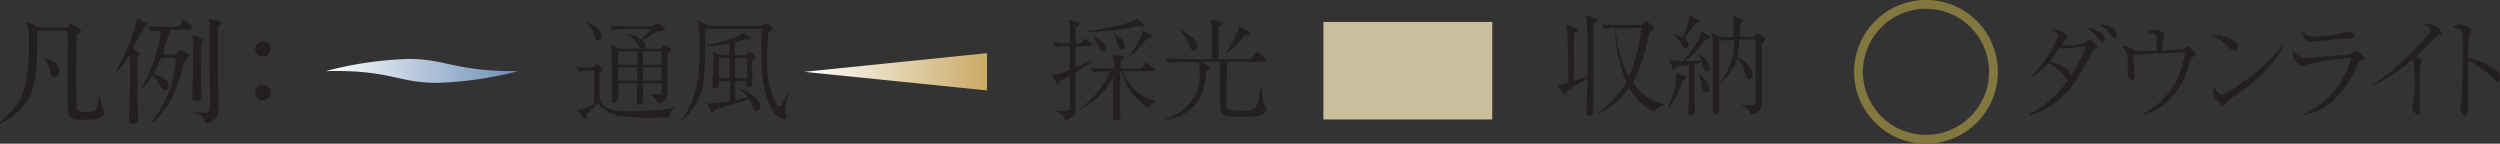 <svg xmlns="http://www.w3.org/2000/svg" xmlns:xlink="http://www.w3.org/1999/xlink" viewBox="0 0 246.07 14.14"><rect x="0" y="0" width="246.07" height="14.14" fill="#333333" stroke="none"/><defs><style>.cls-1{fill:none;stroke:#837740;stroke-linecap:round;stroke-width:0.87px;}.cls-2{fill:#231f20;}.cls-3{fill:url(#名称未設定グラデーション_4);}.cls-4{fill:url(#名称未設定グラデーション_3);}.cls-5{fill:#cabe9d;}</style><linearGradient id="名称未設定グラデーション_4" x1="79.15" y1="7.07" x2="97.15" y2="7.07" gradientUnits="userSpaceOnUse"><stop offset="0" stop-color="#fff"/><stop offset="1" stop-color="#caaa66"/></linearGradient><linearGradient id="名称未設定グラデーション_3" x1="32.06" y1="6.96" x2="51.03" y2="6.96" gradientUnits="userSpaceOnUse"><stop offset="0" stop-color="#fff"/><stop offset="1" stop-color="#6b8db6"/></linearGradient></defs><g id="Layer_2" data-name="Layer 2"><g id="main"><path class="cls-1" d="M196.21,7.07A6.64,6.64,0,1,1,189.58.43,6.63,6.63,0,0,1,196.21,7.07Z"/><path class="cls-2" d="M6.34,2.73a.35.35,0,0,0,.35-.16c.15-.22.18-.24.24-.24a3.45,3.45,0,0,1,.65.35c.3.19.39.25.39.34a.24.24,0,0,1-.13.21l-.25.16c-.09.13-.09,3.7-.09,4.21s0,3,.09,3.16.32.25.88.25c.8,0,.92,0,1.08-.5a4.71,4.71,0,0,0,.22-1.28s0-.06,0-.06.23,1.23.32,1.44.24.29.24.36a.71.71,0,0,1-.35.57c-.33.21-.54.24-1.81.24a3,3,0,0,1-1.11-.14c-.39-.22-.39-.35-.39-1.74,0-.8,0-4.72,0-5.61,0-1.24,0-1.27-.4-1.27H4.05c-.4,0-.4.08-.4.67,0,3.31,0,5.7-2,7.42a6.26,6.26,0,0,1-1.53,1A.07.07,0,0,1,0,12s.73-.69.85-.81c1.52-1.36,2-3.09,2-7a8.08,8.08,0,0,0-.11-1.51,3.37,3.37,0,0,1-.1-.34.1.1,0,0,1,.11-.11,2.71,2.71,0,0,1,.64.23,1.27,1.27,0,0,0,.75.24ZM5,7.11a4.11,4.11,0,0,0-.58-1.24l-.13-.16s0,0,0,0c.37,0,1.55.47,1.55,1.28a.56.56,0,0,1-.52.6C5.08,7.57,5,7.36,5,7.11Z"/><path class="cls-2" d="M14.1,2.11c.39.17.41.18.41.26s-.33.37-.38.44-.28.53-.4.74-.51.85-.56,1a.53.53,0,0,0-.05.18c0,.1.07.14.19.22.39.23.43.25.43.35s-.19.23-.21.29a1.08,1.08,0,0,0,0,.35c0,2.43,0,2.83,0,4,0,.27.08,1.44.08,1.67a.53.53,0,0,1-.53.59c-.36,0-.4-.31-.4-.47s.06-.82.06-1c.07-1.65.07-3.49.07-3.67s0-1.31,0-1.52,0-.17,0-.17-.21.27-.25.34a3.92,3.92,0,0,1-1.2,1.39,4,4,0,0,1,.37-.68,19.65,19.65,0,0,0,1.76-4.5c0-.09,0-.12.08-.09S14,2.06,14.1,2.11Zm.51.52s0,0,0-.06,0,0,0,0l.51.05c.52,0,1,0,1.56,0H17c.47,0,.61,0,.73-.18.25-.43.27-.49.4-.49s.87.77.87.82-.22.16-.6.16h-1.3c-.22,0-.35,0-.44.28s-.58,1.89-.58,2,.15.16.23.16h.72c.28,0,.36,0,.49-.22s.17-.27.27-.27.7.44.78.48a.17.17,0,0,1,.08.14c0,.09-.36.37-.41.44a2.54,2.54,0,0,0-.31.87c-.89,3.68-2.74,5.32-3.19,5.32,0,0,0,0,0,0s.42-.46.48-.54a10.7,10.7,0,0,0,2.05-5.33,2.13,2.13,0,0,0,0-.32c0-.22-.11-.25-.34-.25h-.74c-.22,0-.31,0-.44.28l-.64,1.33s0,.08.29.12,1.2.28,1.2,1.05a.35.35,0,0,1-.34.4c-.24,0-.3-.07-.56-.52-.12-.22-.52-.85-.68-.85s-.09,0-.25.28a3.2,3.2,0,0,1-.9,1s0-.11.1-.2a14.9,14.9,0,0,0,1.84-5.29c0-.18-.07-.23-.25-.23l-.68,0s-.06,0-.09-.08Zm5.18,5.94c0,.13.08.92.08.95,0,.32-.28.43-.55.43s-.39-.17-.39-.33,0-.43,0-.5C19,8.4,19,5.7,19,5a6.37,6.37,0,0,0,0-1.07s-.05-.28-.05-.31,0-.1.09-.1.4.1.55.14c.35.11.47.18.47.3S20,4,20,4s-.18.17-.18.42,0,1.38,0,1.61C19.75,7.43,19.77,8.29,19.79,8.57Zm1.87-6.45c.09,0,.14.07.14.15s0,.11-.2.24-.16.2-.16.43c0,.49,0,2.65,0,3.09s0,2,.06,3.11c0,.17,0,.88,0,1.31a2.21,2.21,0,0,1-.21,1.09,1.53,1.53,0,0,1-.93.59c-.12,0-.15-.06-.2-.18a1.23,1.23,0,0,0-.59-.69,4.44,4.44,0,0,1-.59-.2s.13,0,.17,0l1,.05c.54,0,.54-.23.54-1.23,0,0-.05-3.1-.05-3.69,0-1.45,0-3.66,0-3.83s-.08-.37-.08-.44a.06.06,0,0,1,.07-.07A8,8,0,0,1,21.66,2.12Z"/><path class="cls-2" d="M25.12,4.82a.76.76,0,1,1,.75.76A.76.76,0,0,1,25.12,4.82Zm0,4.31a.76.76,0,1,1,.75.75A.76.76,0,0,1,25.12,9.13Z"/><polygon class="cls-3" points="97.15 8.9 79.15 7.07 97.15 5.23 97.15 8.9"/><path class="cls-2" d="M105.87,7.12c0,.81,0,1.18,0,1.86s0,1.14,0,1.58,0,.73-.27.94a1.63,1.63,0,0,1-.8.32c0-.22-.07-.5-.89-.9v-.05c.24,0,.74.06,1,.06.4,0,.4-.12.4-.54,0-.21,0-1.36,0-1.66s0-.34,0-1.27c-.64.36-.77.42-.92.5s-.15.39-.25.39-.1-.06-.14-.14l-.48-.85a4.63,4.63,0,0,0,1.78-.49c0-.36,0-.43,0-1.09,0-.41,0-.83,0-1.25a9.11,9.11,0,0,0-1.39.12l-.26-.46c.32,0,.76.06,1.65.07,0-.29,0-1.42,0-1.66a1.92,1.92,0,0,0-.17-.67l1,.28c.06,0,.12,0,.12.12s-.25.26-.37.35V4.27h.51l.25-.31c.06-.09.12-.14.17-.14s.15.07.21.12l.38.31s.11.09.11.17-.09.11-.17.11h-1.46V6.09c0,.24,0,.24,0,.55,1-.41,1.28-.53,1.62-.69v.11C107.18,6.29,106.73,6.59,105.87,7.12ZM113,10.6A6,6,0,0,1,110.36,7h-.11c0,.41,0,2.23,0,2.59s0,1,0,1.4c0,.08.06.43.06.5,0,.27-.32.38-.54.38s-.2-.07-.2-.29c0-.4,0-1.05,0-1.45s0-1.83,0-2.54a7.5,7.5,0,0,1-3.27,3.19l0-.09a9.24,9.24,0,0,0,3-3.69H109a8.26,8.26,0,0,0-1.4.12l-.25-.47c.6.06,1.21.09,1.81.09h.54a4,4,0,0,0-.2-1.39l1,.2c.08,0,.13,0,.13.12s-.07.17-.32.34c0,.13,0,.51,0,.73h2l.34-.44c.06-.07.11-.14.17-.14a.47.47,0,0,1,.21.11l.51.45c.07,0,.11.08.11.16s-.09.12-.16.12H110.5a4.72,4.72,0,0,0,3.38,3V10A1.79,1.79,0,0,0,113,10.6Zm-.55-8-.54,0a19.67,19.67,0,0,1-2.56.42c-.36,0-1.94.13-2.27.16V3.06a26.85,26.85,0,0,0,3.15-.59c1.42-.38,1.52-.49,1.64-.66l.73.6s.08,0,.08.1S112.46,2.64,112.41,2.64Zm-3.93,2.44c-.29,0-.36-.26-.45-.56a2.89,2.89,0,0,0-.58-1l0,0c.46.25,1.32.72,1.32,1.29A.35.35,0,0,1,108.48,5.08Zm1.9-.21c-.26,0-.32-.19-.44-.65a3.09,3.09,0,0,0-.49-1l0,0c.68.44,1.21.82,1.21,1.26C110.7,4.71,110.59,4.87,110.38,4.87Zm2.79-1.13-.33.1a8.37,8.37,0,0,1-1.62,1.69l-.07,0a12.69,12.69,0,0,0,1-1.66,1.54,1.54,0,0,0,.25-.87l.8.47c.07,0,.13.07.13.16S113.22,3.73,113.17,3.74Z"/><path class="cls-2" d="M124.12,11.34a6.23,6.23,0,0,1-1.7.15c-2.33,0-2.33,0-2.33-1.64,0-.39,0-2.12,0-2.47,0-.63,0-1.1,0-1.3H118.2l.73.4c.06,0,.14.09.14.16a.14.14,0,0,1-.08.13l-.28.17a5.14,5.14,0,0,1-1.12,3.44,4.77,4.77,0,0,1-2.84,1.43l0-.09a5.4,5.4,0,0,0,2-1.19,4.27,4.27,0,0,0,1.32-3.42,4.67,4.67,0,0,0-.07-1h-1.65A8.42,8.42,0,0,0,115,6.2l-.26-.47c.82.06,1.61.09,1.8.09h2.75c0-2.43,0-2.7,0-3a2.81,2.81,0,0,0-.18-.92l1.07.24c.13,0,.21.05.21.15s0,.11-.43.38V5.82h3.19l.44-.52c.11-.12.12-.13.18-.13a.63.63,0,0,1,.2.1l.56.52c.06.06.11.1.11.17s-.09.12-.17.12h-3.69c0,.85-.07,3.48-.07,4.11s.09.7,1.54.7,1.5-.06,1.85-2.41h.06c0,.43.12,1.12.19,1.55a1.1,1.1,0,0,0,.29.6.22.22,0,0,1,.06.17C124.63,11.08,124.32,11.27,124.12,11.34ZM117.55,5c-.3,0-.37-.18-.65-.91a5.3,5.3,0,0,0-.49-.82,3,3,0,0,0-.35-.4l0,0c1,.45,1.83,1.17,1.83,1.72A.4.4,0,0,1,117.55,5Zm5.31-1.56a3,3,0,0,1-.35.07,8.44,8.44,0,0,1-1.91,1.81l0-.06A9.46,9.46,0,0,0,122,2.59l.88.53c.15.09.17.12.17.18S123,3.44,122.86,3.46Z"/><path class="cls-4" d="M32.06,7A36.23,36.23,0,0,1,40.17,5.8C44,5.8,44.79,7.05,51,7a36.06,36.06,0,0,1-8.11,1.16C39.05,8.11,38.31,6.85,32.06,7Z"/><path class="cls-2" d="M65.88,11.57c-.25,0-.54,0-.71,0a20.27,20.27,0,0,1-3.76-.13,3.16,3.16,0,0,1-2.53-1.3l-1.13,1.12c0,.19,0,.44-.18.44a.18.18,0,0,1-.14-.07l-.64-.8a4.48,4.48,0,0,0,1.68-.6V6.93A8.3,8.3,0,0,0,57,7.05l-.26-.47c.41,0,1.23.07,1.55.08l.28-.24c.09-.08.14-.11.19-.11s.1.06.13.08l.36.33c.06.06.1.1.1.14s-.17.21-.34.33c0,.12,0,.26,0,1.5,0,1.45,0,2.27,3,2.27.64,0,2.08-.06,3.15-.17a8.16,8.16,0,0,0,1.39-.24v0A1.34,1.34,0,0,0,65.88,11.57ZM58.89,4c-.24,0-.27-.13-.39-.54a2.21,2.21,0,0,0-.79-1.21l0-.07c.77.26,1.53.79,1.53,1.39A.41.41,0,0,1,58.89,4Zm6.16-.93c-.23,0-.34,0-.92.38,0,0-.73.45-.85.51a.58.58,0,0,1,.24.48c0,.21-.1.35-.31.35s-.28-.13-.41-.36a3,3,0,0,0-.95-1V3.32a4.46,4.46,0,0,1,1.28.54c.22-.21.54-.54,1-1h-2.4a8.37,8.37,0,0,0-1.4.13l-.26-.47c.58,0,1.24.08,1.81.08H64.2l.32-.24a.33.33,0,0,1,.18-.08.38.38,0,0,1,.18.07l.52.4a.22.22,0,0,1,.09.17C65.49,3,65.29,3.05,65.05,3.07Zm.94,2a1.53,1.53,0,0,1-.3.2c0,.53,0,3.12,0,3.7a1.18,1.18,0,0,1-.16.78,1.33,1.33,0,0,1-.77.46A1.37,1.37,0,0,0,64,9.39V9.32l.63,0c.47,0,.52-.08.52-.49V8.18H63.31c0,.25,0,1.53,0,1.67a.38.38,0,0,1-.41.43c-.22,0-.22-.16-.22-.25,0-.44,0-1.39,0-1.85H60.87c0,.2,0,1.17,0,1.39,0,.52-.39.53-.41.53-.24,0-.24-.15-.24-.24,0-.24,0-.62,0-.84,0-.42,0-1.27,0-1.83a20.79,20.79,0,0,0-.12-2.79l.89.4H65l.28-.25a.17.17,0,0,1,.12-.06.25.25,0,0,1,.11,0l.48.28s.11.07.11.13S66,5.05,66,5.08Zm-3.24,0H60.84V6.37h1.91ZM60.84,6.63c0,.43,0,.85,0,1.29h1.88c0-.21,0-1.11,0-1.29Zm4.29-1.57H63.29V6.37h1.84Zm0,1.57H63.29c0,.91,0,1,0,1.29h1.83Z"/><path class="cls-2" d="M77.37,10.19a3.74,3.74,0,0,0-.05.55,2.14,2.14,0,0,0,0,.41c.1.2.11.23.11.32a.28.28,0,0,1-.3.26,1.65,1.65,0,0,1-.91-.62C75,9.35,74.94,7,74.94,5c0-.73,0-1.42,0-2.15H69.43c0,1.4,0,3.36-.12,4.74a6.25,6.25,0,0,1-2.16,4.25l-.06-.06C68.86,9.51,68.86,6.38,68.86,5a17.51,17.51,0,0,0-.2-3l1.15.54h5.12l.36-.2.06,0,.11,0,.11,0,.44.38s.09.09.09.15,0,0-.12.1l-.36.2c0,.53-.1,1.31-.1,2.4a9.52,9.52,0,0,0,.82,4.53c0,.08.2.35.35.35s.18,0,.47-.54a8.28,8.28,0,0,0,.41-.75l.06,0C77.6,9.31,77.39,10,77.37,10.19Zm-2.92.73a.35.35,0,0,1-.31-.24,3.4,3.4,0,0,0-.45-.94,13,13,0,0,1-1.57.54c-.48.13-1.43.4-1.79.55-.11.2-.14.26-.25.26A.13.13,0,0,1,70,11l-.42-.89a1.12,1.12,0,0,0,.42.08c.33,0,1.47-.2,1.86-.25V8H70.76v.32c0,.18,0,.23-.09.26a1,1,0,0,1-.34.12.18.18,0,0,1-.2-.21.58.58,0,0,1,0-.14c0-.4.1-1.9.1-2.45A7.48,7.48,0,0,0,70.17,5l.65.41h1V4.29a9.29,9.29,0,0,1-2.22.24V4.44a16,16,0,0,0,3.13-.93,1.38,1.38,0,0,0,.42-.28l.63.35c.14.08.18.11.18.17s-.07.11-.13.12a4.43,4.43,0,0,1-.52,0,6.14,6.14,0,0,1-1,.28V5.44h1.1l.23-.24c.08-.08.08-.1.16-.1s.07,0,.14.09l.39.36c.06,0,.08.07.08.12s-.23.23-.35.3,0,1.26,0,2.11a.9.9,0,0,1,0,.18.47.47,0,0,1-.45.33c-.17,0-.17-.09-.17-.18a2.26,2.26,0,0,0,0-.44H72.36V9.84c.61-.1,1-.17,1.23-.23a3.35,3.35,0,0,0-.85-.85V8.7c1.35.39,2.09,1.35,2.09,1.82A.41.41,0,0,1,74.45,10.92ZM71.82,5.7H70.76v2h1.06Zm1.71,0H72.36v2h1.17Z"/><path class="cls-2" d="M156.84,2.29c0,.41,0,.85,0,1.54,0,.1,0,3.45,0,3.48,0,.69,0,2.9,0,3.31,0,.05,0,.27,0,.31,0,.22,0,.28-.16.36a.57.57,0,0,1-.28.11c-.25,0-.25-.18-.25-.55,0,0,.09-2.4.09-2.84v-.3c-.33.21-.73.47-1,.62l-1,.59c-.05.29-.07.39-.21.39a.24.24,0,0,1-.17-.13l-.57-.86a3.76,3.76,0,0,0,1.09-.19c-.06-3.62-.09-4.65-.13-5.1a4.24,4.24,0,0,0-.12-.58l1,.31c.12,0,.15.1.15.16s-.07.14-.13.19a1.53,1.53,0,0,0-.23.15v.16c0,2.21,0,2.43,0,4.55l1.32-.42V5.37c0-1.25,0-3.19-.1-3.5a2.48,2.48,0,0,0-.1-.39l.9.28c.14,0,.26.06.26.19S157.22,2.07,156.84,2.29Zm6,8.73a5.76,5.76,0,0,1-2.5-2.38,7.34,7.34,0,0,1-3,2.51l0-.08a9.6,9.6,0,0,0,2.76-3,14.28,14.28,0,0,1-1.14-5.33,8.37,8.37,0,0,0-1.06.12l-.26-.47c.82.07,1.61.08,1.82.08h2.08l.37-.32c.09-.06.1-.07.13-.07a.27.27,0,0,1,.12.06l.57.45c.09.07.13.11.13.17s-.24.25-.51.38a17,17,0,0,1-1.63,5,5.16,5.16,0,0,0,3.1,2.13v.09A1.36,1.36,0,0,0,162.83,11Zm-3.59-8.25H159a15.05,15.05,0,0,0,1.28,4.83,11.89,11.89,0,0,0,.78-2.19,14.35,14.35,0,0,0,.5-2.65Z"/><path class="cls-2" d="M165.63,7.89a7.06,7.06,0,0,1-1.35,2.68l-.08-.06a9.77,9.77,0,0,0,.54-1.5A6.83,6.83,0,0,0,165,7.53c0-.09,0-.19,0-.33l.86.33c.08,0,.12.08.12.13S165.87,7.81,165.63,7.89Zm2.27-4a11.8,11.8,0,0,1-2,2.11c.28,0,.41,0,1.6,0a5.42,5.42,0,0,0-.34-.66l.07,0c.75.53,1.09,1.08,1.09,1.41A.31.31,0,0,1,168,7c-.21,0-.24-.13-.35-.5a2.48,2.48,0,0,0-.11-.35l-.76.16c0,3.38,0,3.87.07,4.64a1,1,0,0,1,0,.11c0,.13-.21.31-.42.31s-.26-.15-.26-.27c0-.35,0-.9.06-1.25,0-.84,0-.85,0-3.45L165,6.56c-.11.22-.13.27-.25.27a.15.15,0,0,1-.15-.13l-.26-.87A4,4,0,0,0,165.7,6c.53-.68,1.69-2.13,1.77-2.93l.77.46a.19.19,0,0,1,.1.14C168.34,3.79,168.21,3.82,167.9,3.9Zm-1.05-1.58a12.6,12.6,0,0,1-1.09,1.45c.13.1.43.3.43.62a.34.34,0,0,1-.31.37c-.16,0-.17,0-.47-.53a3.28,3.28,0,0,0-.68-.84l0-.07a7.2,7.2,0,0,1,.88.37,9.24,9.24,0,0,0,.46-1.18,2.66,2.66,0,0,0,.18-1l.93.45a.17.17,0,0,1,.09.13C167.31,2.17,167.25,2.26,166.85,2.32Zm1,6.78c-.29,0-.33-.22-.4-.82a3,3,0,0,0-.31-1l.08,0c.86.64,1,1.23,1,1.43A.36.36,0,0,1,167.87,9.1Zm5.56-4.9c0,.25,0,.43,0,1,0,1.36,0,3.54,0,4.89,0,.32,0,1-1.07,1.22-.08-.3-.15-.65-.94-.87l0-.08a7.33,7.33,0,0,0,1.05,0c.18,0,.34,0,.34-.46v-6h-1.59A9.12,9.12,0,0,1,171,5.63c1.23.58,1.52,1.41,1.52,1.75s-.18.4-.33.4c-.31,0-.36-.28-.46-.68A3.19,3.19,0,0,0,171,5.72a4.34,4.34,0,0,1-1.64,2.39l-.07,0a6.35,6.35,0,0,0,1.38-4.15h-1.45V9.66c0,.19,0,1.06,0,1.24a.38.38,0,0,1-.4.38.19.19,0,0,1-.22-.21c0-.1,0-.51,0-.59,0-.87,0-4.09,0-6a7.58,7.58,0,0,0-.11-1.25l.77.42h1.36c0-.35,0-1,0-1.49a2,2,0,0,0-.1-.61l.93.29c.09,0,.15,0,.15.11s-.06.17-.33.4c0,.52,0,.81-.05,1.3h1.41l.23-.26s.09-.12.14-.12a.34.34,0,0,1,.17.08l.46.31c.1.07.1.13.1.16S173.74,4,173.43,4.2Z"/><path class="cls-2" d="M199.75,11.24a11.15,11.15,0,0,0,4-3.61,15.76,15.76,0,0,0,1.59-3.08c-.36.06-1.59.21-2,.21a2.36,2.36,0,0,1-.64-.07c-.13.18-.68,1-.8,1.17l-.15.2a5.34,5.34,0,0,1,1.35.5c.38.2.69.45.69.89s-.16.37-.23.37-.24-.13-.42-.36a4.65,4.65,0,0,0-1.51-1.26,6,6,0,0,1-1.8,1.42l0,0a11.88,11.88,0,0,0,2.73-4.06c0-.29-.33-.47-.61-.64a1.89,1.89,0,0,1,.38,0,1.45,1.45,0,0,1,1.18.74c0,.1,0,.14-.2.29s-.25.33-.37.5a4.26,4.26,0,0,0,.56,0,4.21,4.21,0,0,0,2-.38c.17-.13.19-.15.24-.15a3.83,3.83,0,0,1,.76.7v0c0,.12-.07.14-.3.23s-.21.11-.39.43a24.51,24.51,0,0,1-1.45,2.6,8.6,8.6,0,0,1-4.52,3.48Zm6.43-8.32c.62.25,1,.5,1,.91,0,.21-.11.32-.22.32s-.19-.05-.52-.49a2.71,2.71,0,0,0-1.07-.9A1.83,1.83,0,0,1,206.18,2.92Zm1.48-.3a.93.93,0,0,1,.7.82c0,.15-.06.31-.19.31s-.19,0-.51-.44a2.89,2.89,0,0,0-1.11-.9A2.22,2.22,0,0,1,207.66,2.62Z"/><path class="cls-2" d="M210.91,11.18a7.18,7.18,0,0,0,3.75-4.35,10.35,10.35,0,0,0,.42-1.66s0,0,0,0l-.64,0c-1.89.13-2.77.07-3.64.19-.07,0-.35.06-.4.06A2.35,2.35,0,0,1,210,5.3c0,.44.08,1.83.08,2.26,0,.26-.13.37-.24.37s-.41-.44-.41-.61a2.89,2.89,0,0,1,0-.29c0-.1,0-.34,0-.44,0-1.41-.1-1.61-.64-2a1.25,1.25,0,0,1,1,.22c.27.18.29.19.4.19L211.64,5l.65,0c0-1.33,0-1.37-.08-1.47s-.18-.23-.82-.35a1.27,1.27,0,0,1,.66-.28,2.16,2.16,0,0,1,.9.32.18.18,0,0,1,.11.18,3.8,3.8,0,0,1-.16.51,3.35,3.35,0,0,0-.09.7c0,.2,0,.28,0,.35.23,0,1.76-.08,1.89-.11a1.17,1.17,0,0,0,.49-.18c.1-.07.12-.09.16-.09s.1,0,.41.28c.09.09.42.37.42.47s0,.11-.31.26-.23.17-.35.58a7.1,7.1,0,0,1-2.28,3.9,5.71,5.71,0,0,1-2.29,1.28Z"/><path class="cls-2" d="M220.29,4.62a.37.37,0,0,1-.37.37c-.2,0-.28-.09-.62-.42a5.6,5.6,0,0,0-1.75-1.16C218.86,3.38,220.29,3.94,220.29,4.62Zm4.52-.18a12.63,12.63,0,0,1-3.48,4c-.5.4-.93.7-1.5,1.09a2.66,2.66,0,0,0-.69.67.41.41,0,0,1-.3.16c-.36,0-1-.83-1-1.28a1,1,0,0,1,.15-.46c.2.45.48.7.7.7a6.07,6.07,0,0,0,1.76-1,21.28,21.28,0,0,0,4.31-3.93Z"/><path class="cls-2" d="M226.75,11.25a8.42,8.42,0,0,0,4.66-5.54,22.45,22.45,0,0,0-4.43.67c-.21.14-.23.15-.3.15a1.5,1.5,0,0,1-1-1.2,1.43,1.43,0,0,1,.06-.34,1.39,1.39,0,0,0,1.17.71c.4,0,4-.3,4.32-.36a1.07,1.07,0,0,0,.46-.29c.07-.07.11-.09.15-.09s.86.54.86.75,0,.12-.34.27-.23.13-.36.48a9.92,9.92,0,0,1-2.52,3.59,5.91,5.91,0,0,1-2.68,1.28Zm1.11-7.65a13.81,13.81,0,0,0,2.65-.33,1.28,1.28,0,0,1,.5-.14c.17,0,.76.07.76.35s-.3.29-1.14.35c-.51,0-3,.29-3.24.29s-.74-.24-.82-1A1.55,1.55,0,0,0,227.86,3.6Z"/><path class="cls-2" d="M233.49,8.39a27.43,27.43,0,0,0,5.53-5,.67.67,0,0,0,.17-.41.31.31,0,0,0-.16-.3l-.4-.25a1.12,1.12,0,0,1,.39-.08,1.55,1.55,0,0,1,1.06.53c.13.13.2.21.2.36s-.07.14-.22.21-.21.1-.52.41c-1.17,1.17-1.3,1.3-1.73,1.7.22.09.54.25.54.42s-.1.28-.11.33a1.74,1.74,0,0,0-.06.63v3.72c0,.46,0,.63-.23.63s-.55-.62-.55-.74a4.27,4.27,0,0,1,.13-.48,14.18,14.18,0,0,0,.15-2c0-.25-.07-1.9-.09-2a.34.34,0,0,0-.13-.23,15.88,15.88,0,0,1-3.93,2.6Z"/><path class="cls-2" d="M245.81,7a.86.86,0,0,1,.26.62c0,.26-.1.41-.25.41s-.25-.11-.49-.36a8.09,8.09,0,0,0-2.4-1.72c0,1,0,2,0,3,0,.23,0,1.23,0,1.43,0,.52,0,1-.33,1s-.45-.7-.45-.82.08-.56.1-.63c.08-.59.16-4.55.16-5a12,12,0,0,0-.08-1.73c-.07-.28-.37-.39-.89-.54a1.49,1.49,0,0,1,.71-.25c.16,0,1.08.2,1.08.57a5,5,0,0,1-.16.57,13.24,13.24,0,0,0-.14,2.15A6.92,6.92,0,0,1,245.81,7Z"/><rect class="cls-5" x="130.26" y="2.16" width="16.62" height="9.6"/></g></g></svg>
